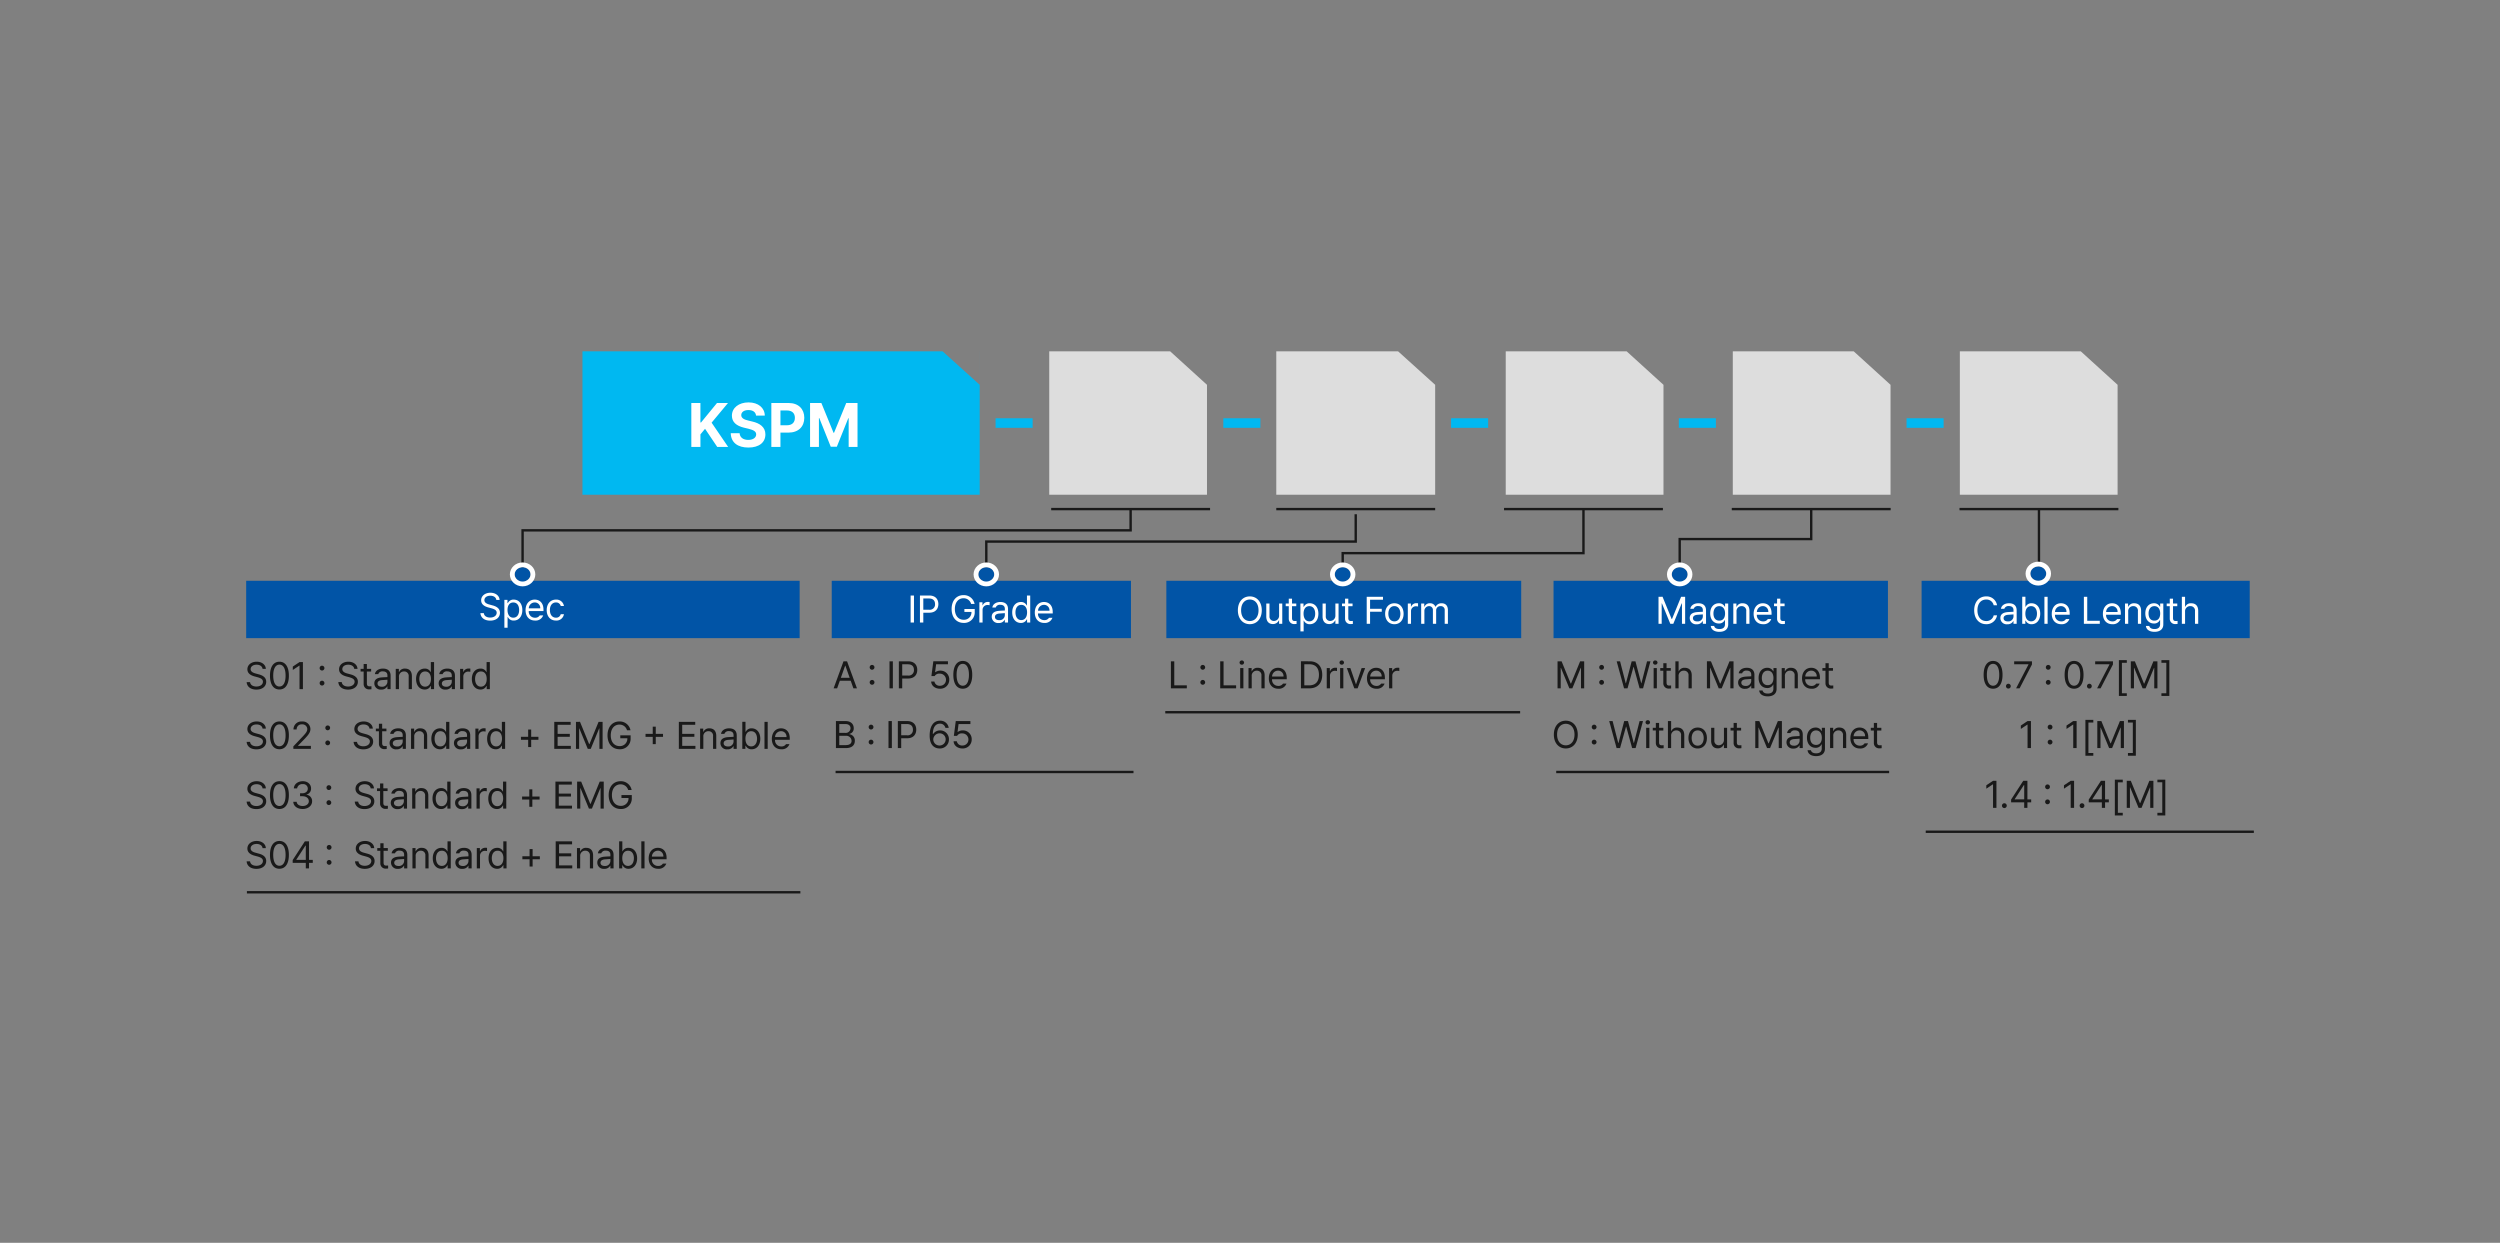 <?xml version="1.0" encoding="UTF-8"?>
<svg xmlns="http://www.w3.org/2000/svg" xmlns:xlink="http://www.w3.org/1999/xlink" width="1046" height="520" viewBox="0 0 1046 520">
  <rect x="0" y="0" width="1046" height="520" fill="#808080" stroke="none"/>
  <defs>
    <clipPath id="clip-path">
      <rect id="사각형_3076" data-name="사각형 3076" width="1046" height="520" transform="translate(8200 -11917)" fill="#f9f9f9"></rect>
    </clipPath>
  </defs>
  <g id="마스크_그룹_7956" data-name="마스크 그룹 7956" transform="translate(-8200 11917)" clip-path="url(#clip-path)">
    <g id="그룹_10503" data-name="그룹 10503" transform="translate(141 451)">
      <g id="그룹_10473" data-name="그룹 10473" transform="translate(8302.698 -12221)">
        <path id="빼기_159" data-name="빼기 159" d="M166.2,60H0V0L150.688,0,166.2,14V0h.007V60h0Z" fill="#00b8f1"></path>
        <path id="빼기_160" data-name="빼기 160" d="M66,60H0V0L50.6,0,66,14V60h0Z" transform="translate(195.302)" fill="#ddd"></path>
        <rect id="사각형_3025" data-name="사각형 3025" width="15.512" height="4" transform="translate(172.848 28.002)" fill="#00b8f1"></rect>
        <rect id="사각형_3026" data-name="사각형 3026" width="15.512" height="4" transform="translate(268.136 28.002)" fill="#00b8f1"></rect>
        <path id="빼기_161" data-name="빼기 161" d="M66.479,60H0V0L50.971,0,66.481,14V60h0Z" transform="translate(290.296)" fill="#ddd"></path>
        <rect id="사각형_3028" data-name="사각형 3028" width="15.512" height="4" transform="translate(363.427 28.002)" fill="#00b8f1"></rect>
        <path id="빼기_162" data-name="빼기 162" d="M66,60H0V0L50.6,0,66,14V60h0Z" transform="translate(386.302)" fill="#ddd"></path>
        <rect id="사각형_3030" data-name="사각형 3030" width="15.512" height="4" transform="translate(458.715 28.002)" fill="#00b8f1"></rect>
        <path id="빼기_163" data-name="빼기 163" d="M66,60H0V0L50.6,0,66,14V60h0Z" transform="translate(481.302)" fill="#ddd"></path>
        <rect id="사각형_3032" data-name="사각형 3032" width="15.512" height="4" transform="translate(554.003 28.002)" fill="#00b8f1"></rect>
        <path id="빼기_164" data-name="빼기 164" d="M66,60H0V0L50.6,0,66,14V60h0Z" transform="translate(576.302)" fill="#ddd"></path>
        <path id="패스_19092" data-name="패스 19092" d="M-34.766,0h3.809V-5.256l1.93-2.336L-23.924,0h4.57l-6.932-10.156,6.855-8.227h-4.6l-6.678,8.15h-.254v-8.15h-3.809ZM-7.687-13.127h3.656c-.051-3.25-2.742-5.51-6.8-5.51-4.012,0-6.957,2.209-6.957,5.561,0,2.691,1.9,4.24,5,5l2.006.482c2.006.508,3.148,1.092,3.148,2.336,0,1.371-1.295,2.311-3.3,2.311-2.031,0-3.5-.939-3.631-2.793h-3.707C-18.173-1.8-15.33.254-10.886.254c4.469,0,7.109-2.133,7.109-5.51,0-3.072-2.361-4.672-5.51-5.383l-1.65-.406c-1.574-.355-2.971-.965-2.945-2.285.025-1.219,1.092-2.107,3.021-2.107C-9.007-15.437-7.839-14.574-7.687-13.127ZM-1.289,0H2.52V-5.992h3.3c4.24,0,6.678-2.514,6.678-6.2,0-3.631-2.387-6.2-6.576-6.2H-1.289ZM2.52-9.064v-6.2H5.211c2.26,0,3.352,1.244,3.352,3.072,0,1.854-1.092,3.123-3.352,3.123Zm12.391-9.318V0h3.707V-12.086h.152l4.8,12.01h2.539l4.8-11.959h.152V0h3.707V-18.383H30.043L24.94-5.916h-.2l-5.1-12.467Z" transform="translate(80.321 40.002)" fill="#fff"></path>
      </g>
      <path id="패스_19077" data-name="패스 19077" d="M-11383-20292.781h66.479" transform="translate(19881.814 8137.781)" fill="none" stroke="#191919" stroke-width="1"></path>
      <path id="패스_19078" data-name="패스 19078" d="M-11383-20292.781h66.479" transform="translate(19975.996 8137.781)" fill="none" stroke="#191919" stroke-width="1"></path>
      <path id="패스_19079" data-name="패스 19079" d="M-11383-20292.781h66.479" transform="translate(20071.283 8137.781)" fill="none" stroke="#191919" stroke-width="1"></path>
      <path id="패스_19080" data-name="패스 19080" d="M-11383-20292.781h66.479" transform="translate(20166.57 8137.781)" fill="none" stroke="#191919" stroke-width="1"></path>
      <path id="패스_19081" data-name="패스 19081" d="M-11383-20292.781h66.479" transform="translate(20261.859 8137.781)" fill="none" stroke="#191919" stroke-width="1"></path>
      <path id="패스_19082" data-name="패스 19082" d="M-10662.75-20275.164v-5.891h100.735v-18.871" transform="translate(19283.535 8144.492)" fill="none" stroke="#191919" stroke-width="1"></path>
      <path id="패스_19083" data-name="패스 19083" d="M-10662.75-20263v-11.781h55.027v-12.547" transform="translate(19424.531 8132.328)" fill="none" stroke="#191919" stroke-width="1"></path>
      <path id="패스_19084" data-name="패스 19084" d="M-10662.749-20265.154v-10.738h154.568v-11.436" transform="translate(19134.414 8134.484)" fill="none" stroke="#191919" stroke-width="1"></path>
      <path id="패스_19085" data-name="패스 19085" d="M-10662.75-20259.094v-19.34h254.4v-8.895" transform="translate(18940.402 8132.328)" fill="none" stroke="#191919" stroke-width="1"></path>
      <path id="패스_19086" data-name="패스 19086" d="M-11383-20292.781h137.284" transform="translate(20247.725 8272.783)" fill="none" stroke="#191919" stroke-width="1"></path>
      <path id="패스_19109" data-name="패스 19109" d="M5.063-11.312H3.641L.828-9.437v1.422l2.75-1.828h.063V0H5.063ZM8.383.094a1.01,1.01,0,0,0,1-1.016,1.007,1.007,0,0,0-1-1,1,1,0,0,0-1,1A1,1,0,0,0,8.383.094ZM11.2-2.312H16.68V0h1.344V-2.312H19.6V-3.547H18.023v-7.766H16.289L11.2-3.469Zm1.516-1.234v-.094l3.828-5.891h.141v5.984ZM26.445-1.5a1.01,1.01,0,0,0,1-1.016,1.007,1.007,0,0,0-1-1,1,1,0,0,0-1,1A1,1,0,0,0,26.445-1.5Zm0-6.281a1.01,1.01,0,0,0,1-1.016,1.007,1.007,0,0,0-1-1,1,1,0,0,0-1,1A1,1,0,0,0,26.445-7.781Zm11.109-3.531H36.133L33.32-9.437v1.422l2.75-1.828h.063V0h1.422ZM40.875.094a1.01,1.01,0,0,0,1-1.016,1.007,1.007,0,0,0-1-1,1,1,0,0,0-1,1A1,1,0,0,0,40.875.094Zm2.813-2.406h5.484V0h1.344V-2.312h1.578V-3.547H50.516v-7.766H48.781L43.688-3.469ZM45.2-3.547v-.094l3.828-5.891h.141v5.984Zm9.406,6.734h3.313V2.063H55.875v-12.75h2.047V-11.8H54.609Zm4.984-14.5V0h1.328V-8.547h.094L64.531,0h1.25L69.3-8.547h.109V0h1.328V-11.312H69.047L65.234-2h-.141l-3.812-9.312Zm16.125,14.5V-11.8H72.406v1.109h2.047V2.063H72.406V3.188Z" transform="translate(8889.244 -12029.998)" fill="#191919"></path>
      <path id="패스_19108" data-name="패스 19108" d="M5.063-11.312H3.641L.828-9.437v1.422l2.75-1.828h.063V0H5.063Zm8,9.813a1.01,1.01,0,0,0,1-1.016,1.007,1.007,0,0,0-1-1,1,1,0,0,0-1,1A1,1,0,0,0,13.063-1.5Zm0-6.281a1.01,1.01,0,0,0,1-1.016,1.007,1.007,0,0,0-1-1,1,1,0,0,0-1,1A1,1,0,0,0,13.063-7.781Zm11.109-3.531H22.75L19.938-9.437v1.422l2.75-1.828h.063V0h1.422Zm3.672,14.5h3.313V2.063H29.109v-12.75h2.047V-11.8H27.844Zm4.984-14.5V0h1.328V-8.547h.094L37.766,0h1.25l3.516-8.547h.109V0h1.328V-11.312H42.281L38.469-2h-.141l-3.812-9.312Zm16.125,14.5V-11.8H45.641v1.109h2.047V2.063H45.641V3.188Z" transform="translate(8903.688 -12054.998)" fill="#191919"></path>
      <path id="패스_19107" data-name="패스 19107" d="M4.766.156c2.5,0,3.953-2.109,3.953-5.812,0-3.672-1.469-5.812-3.953-5.812S.813-9.328.813-5.656C.813-1.953,2.25.156,4.766.156Zm0-1.25c-1.641,0-2.594-1.641-2.594-4.562s.969-4.594,2.594-4.594S7.344-8.578,7.344-5.656,6.391-1.094,4.766-1.094Zm6.4,1.188a1.01,1.01,0,0,0,1-1.016,1.007,1.007,0,0,0-1-1,1,1,0,0,0-1,1A1,1,0,0,0,11.164.094ZM14.391,0h1.469l5.172-10v-1.312H13.594v1.25h5.984v.078ZM27.844-1.5a1.01,1.01,0,0,0,1-1.016,1.007,1.007,0,0,0-1-1,1,1,0,0,0-1,1A1,1,0,0,0,27.844-1.5Zm0-6.281a1.01,1.01,0,0,0,1-1.016,1.007,1.007,0,0,0-1-1,1,1,0,0,0-1,1A1,1,0,0,0,27.844-7.781ZM38.656.156c2.5,0,3.953-2.109,3.953-5.812,0-3.672-1.469-5.812-3.953-5.812S34.7-9.328,34.7-5.656C34.7-1.953,36.141.156,38.656.156Zm0-1.25c-1.641,0-2.594-1.641-2.594-4.562s.969-4.594,2.594-4.594,2.578,1.672,2.578,4.594S40.281-1.094,38.656-1.094Zm6.4,1.188a1.01,1.01,0,0,0,1-1.016,1.007,1.007,0,0,0-1-1,1,1,0,0,0-1,1A1,1,0,0,0,45.055.094ZM48.281,0H49.75l5.172-10v-1.312H47.484v1.25h5.984v.078Zm9.125,3.188h3.313V2.063H58.672v-12.75h2.047V-11.8H57.406Zm4.984-14.5V0h1.328V-8.547h.094L67.328,0h1.25l3.516-8.547H72.2V0h1.328V-11.312H71.844L68.031-2h-.141l-3.812-9.312Zm16.125,14.5V-11.8H75.2v1.109H77.25V2.063H75.2V3.188Z" transform="translate(8888.139 -12079.998)" fill="#191919"></path>
      <g id="그룹_10474" data-name="그룹 10474" transform="translate(8863.34 -14260.998)">
        <rect id="사각형_3034" data-name="사각형 3034" width="137.284" height="24" transform="translate(-0.34 2135.998)" fill="#0154a6"></rect>
        <path id="패스_19106" data-name="패스 19106" d="M-38.84-7.75h1.406A4.421,4.421,0,0,0-42-11.469c-2.906,0-5,2.234-5,5.813S-44.9.156-42,.156a4.413,4.413,0,0,0,4.563-3.7H-38.84A3.079,3.079,0,0,1-42-1.156c-2.047,0-3.641-1.578-3.641-4.5s1.594-4.5,3.641-4.5A3.066,3.066,0,0,1-38.84-7.75Zm2.8,5.344A2.623,2.623,0,0,0-33.152.2a2.681,2.681,0,0,0,2.531-1.359h.063V0h1.328V-5.594c0-2.672-2.078-3-3.187-3-1.875,0-3.2.953-3.375,2.313h1.406A1.794,1.794,0,0,1-32.48-7.422c1.281,0,1.922.625,1.922,1.7v.688c-.383.016-1.758.086-2.3.125C-34.324-4.8-36.043-4.359-36.043-2.406Zm1.344.063c0-.922.781-1.359,2-1.437l2.141-.156v.859A2.155,2.155,0,0,1-32.918-1C-33.949-1-34.7-1.453-34.7-2.344ZM-26.9,0h1.3V-1.3h.156A2.626,2.626,0,0,0-22.98.172c2.109,0,3.609-1.7,3.609-4.391S-20.871-8.594-23-8.594a2.577,2.577,0,0,0-2.453,1.453h-.109v-4.172H-26.9Zm1.313-4.25c0-1.875.844-3.141,2.406-3.141,1.641,0,2.453,1.375,2.453,3.141,0,1.813-.844,3.219-2.453,3.219C-24.73-1.031-25.59-2.344-25.59-4.25Zm9.313-7.062h-1.344V0h1.344Zm5.7,11.484A3.328,3.328,0,0,0-7.168-1.984H-8.605a2.154,2.154,0,0,1-1.969.969A2.553,2.553,0,0,1-13.2-3.8h6.156v-.562c0-3.141-1.875-4.234-3.656-4.234-2.312,0-3.844,1.813-3.844,4.422S-13.027.172-10.574.172Zm-2.609-5.109A2.5,2.5,0,0,1-10.7-7.406,2.28,2.28,0,0,1-8.4-4.937ZM-1.105,0H5.551V-1.25H.3V-11.312H-1.105ZM10.816.172a3.328,3.328,0,0,0,3.406-2.156H12.785a2.154,2.154,0,0,1-1.969.969A2.553,2.553,0,0,1,8.191-3.8h6.156v-.562c0-3.141-1.875-4.234-3.656-4.234-2.312,0-3.844,1.813-3.844,4.422S8.363.172,10.816.172ZM8.207-4.937a2.5,2.5,0,0,1,2.484-2.469,2.28,2.28,0,0,1,2.3,2.469Zm9.234-.156a2.079,2.079,0,0,1,2.141-2.3A1.849,1.849,0,0,1,21.5-5.3V0h1.344V-5.391c0-2.156-1.141-3.2-2.859-3.2A2.516,2.516,0,0,0,17.5-7.156h-.109V-8.484H16.1V0h1.344Zm11,8.453c2.063,0,3.688-.937,3.688-3.125V-8.484H30.816v1.344h-.109a2.673,2.673,0,0,0-2.484-1.453C26.1-8.594,24.6-6.969,24.6-4.359c0,2.672,1.547,4.234,3.609,4.234a2.574,2.574,0,0,0,2.469-1.437h.109V.156c0,1.406-.891,2.031-2.344,2.031-1.2,0-2-.437-2.187-1.3H24.848C25,2.469,26.395,3.359,28.441,3.359Zm-.047-4.687c-1.609,0-2.437-1.219-2.437-2.984,0-1.7.813-3.078,2.438-3.078,1.578,0,2.422,1.266,2.422,3.078C30.816-2.437,29.941-1.328,28.395-1.328Zm9.578-7.156H36.191v-2.031H34.832v2.031H33.551v1.125h1.281v5.266A2.185,2.185,0,0,0,37.16.109,6.6,6.6,0,0,0,38.1.047V-1.2c-.2.016-.547.031-.8.031-.578,0-1.109-.172-1.109-1.266V-7.359h1.781ZM41.23-5.094a2.109,2.109,0,0,1,2.2-2.3A1.856,1.856,0,0,1,45.387-5.3V0H46.73V-5.391c0-2.172-1.156-3.2-2.891-3.2a2.46,2.46,0,0,0-2.5,1.438H41.23v-4.156H39.887V0H41.23Z" transform="translate(68.66 2153.998)" fill="#fff"></path>
      </g>
      <path id="패스_19087" data-name="패스 19087" d="M-11383-20292.781h139.3" transform="translate(20093.119 8247.781)" fill="none" stroke="#191919" stroke-width="1"></path>
      <path id="패스_19105" data-name="패스 19105" d="M10.813-5.656c0-3.578-2.109-5.812-5-5.812-2.906,0-5,2.234-5,5.813S2.906.156,5.813.156C8.7.156,10.813-2.078,10.813-5.656Zm-1.359,0c0,2.922-1.594,4.5-3.641,4.5s-3.641-1.578-3.641-4.5,1.594-4.5,3.641-4.5S9.453-8.578,9.453-5.656ZM17.672-1.5a1.01,1.01,0,0,0,1-1.016,1.007,1.007,0,0,0-1-1,1,1,0,0,0-1,1A1,1,0,0,0,17.672-1.5Zm0-6.281a1.01,1.01,0,0,0,1-1.016,1.007,1.007,0,0,0-1-1,1,1,0,0,0-1,1A1,1,0,0,0,17.672-7.781ZM27.063,0h1.453L31-8.953h.094L33.563,0h1.453l3.094-11.312H36.688L34.328-2.156h-.094l-2.406-9.156H30.25L27.859-2.156H27.75l-2.359-9.156H23.969ZM39.438,0h1.344V-8.484H39.438Zm.672-9.891a.925.925,0,0,0,.953-.891.925.925,0,0,0-.953-.891.911.911,0,0,0-.937.891A.911.911,0,0,0,40.109-9.891Zm6.516,1.406H44.844v-2.031H43.484v2.031H42.2v1.125h1.281v5.266a2.185,2.185,0,0,0,2.328,2.2A6.6,6.6,0,0,0,46.75.047V-1.2c-.2.016-.547.031-.8.031-.578,0-1.109-.172-1.109-1.266V-7.359h1.781Zm3.258,3.391a2.109,2.109,0,0,1,2.2-2.3A1.856,1.856,0,0,1,54.039-5.3V0h1.344V-5.391c0-2.172-1.156-3.2-2.891-3.2a2.46,2.46,0,0,0-2.5,1.438h-.109v-4.156H48.539V0h1.344ZM61.008.172c2.3,0,3.844-1.734,3.844-4.375S63.3-8.594,61.008-8.594c-2.312,0-3.875,1.75-3.875,4.391S58.7.172,61.008.172Zm0-1.187c-1.734,0-2.531-1.5-2.531-3.187s.8-3.2,2.531-3.2c1.7,0,2.5,1.516,2.5,3.2S62.711-1.016,61.008-1.016ZM71.977-3.484a2.19,2.19,0,0,1-2.172,2.3,1.825,1.825,0,0,1-1.844-2v-5.3H66.617v5.391c0,2.156,1.141,3.2,2.75,3.2a2.654,2.654,0,0,0,2.516-1.547h.094V0H73.3V-8.484H71.977Zm7.188-5H77.383v-2.031H76.023v2.031H74.742v1.125h1.281v5.266a2.185,2.185,0,0,0,2.328,2.2,6.6,6.6,0,0,0,.938-.062V-1.2c-.2.016-.547.031-.8.031-.578,0-1.109-.172-1.109-1.266V-7.359h1.781Zm5.922-2.828V0h1.328V-8.547h.094L90.023,0h1.25l3.516-8.547H94.9V0h1.328V-11.312H94.539L90.727-2h-.141l-3.812-9.312ZM98.148-2.406A2.623,2.623,0,0,0,101.039.2a2.681,2.681,0,0,0,2.531-1.359h.063V0h1.328V-5.594c0-2.672-2.078-3-3.187-3-1.875,0-3.2.953-3.375,2.313H99.8a1.794,1.794,0,0,1,1.906-1.141c1.281,0,1.922.625,1.922,1.7v.688c-.383.016-1.758.086-2.3.125C99.867-4.8,98.148-4.359,98.148-2.406Zm1.344.063c0-.922.781-1.359,2-1.437l2.141-.156v.859A2.155,2.155,0,0,1,101.273-1C100.242-1,99.492-1.453,99.492-2.344Zm11.063,5.7c2.063,0,3.688-.937,3.688-3.125V-8.484H112.93v1.344h-.109a2.673,2.673,0,0,0-2.484-1.453c-2.125,0-3.625,1.625-3.625,4.234,0,2.672,1.547,4.234,3.609,4.234a2.574,2.574,0,0,0,2.469-1.437h.109V.156c0,1.406-.891,2.031-2.344,2.031-1.2,0-2-.437-2.187-1.3h-1.406C107.117,2.469,108.508,3.359,110.555,3.359Zm-.047-4.687c-1.609,0-2.437-1.219-2.437-2.984,0-1.7.813-3.078,2.438-3.078,1.578,0,2.422,1.266,2.422,3.078C112.93-2.437,112.055-1.328,110.508-1.328Zm7.219-3.766a2.079,2.079,0,0,1,2.141-2.3A1.849,1.849,0,0,1,121.789-5.3V0h1.344V-5.391c0-2.156-1.141-3.2-2.859-3.2a2.516,2.516,0,0,0-2.484,1.438h-.109V-8.484h-1.3V0h1.344ZM128.852.172a3.328,3.328,0,0,0,3.406-2.156H130.82a2.154,2.154,0,0,1-1.969.969A2.553,2.553,0,0,1,126.227-3.8h6.156v-.562c0-3.141-1.875-4.234-3.656-4.234-2.312,0-3.844,1.813-3.844,4.422S126.4.172,128.852.172Zm-2.609-5.109a2.5,2.5,0,0,1,2.484-2.469,2.28,2.28,0,0,1,2.3,2.469Zm11.594-3.547h-1.781v-2.031H134.7v2.031h-1.281v1.125H134.7v5.266a2.185,2.185,0,0,0,2.328,2.2,6.6,6.6,0,0,0,.938-.062V-1.2c-.2.016-.547.031-.8.031-.578,0-1.109-.172-1.109-1.266V-7.359h1.781Z" transform="translate(8708.319 -12055)" fill="#191919"></path>
      <path id="패스_19104" data-name="패스 19104" d="M1.25-11.312V0H2.578V-8.547h.094L6.188,0h1.25l3.516-8.547h.109V0h1.328V-11.312H10.7L6.891-2H6.75L2.938-11.312ZM19.688-1.5a1.01,1.01,0,0,0,1-1.016,1.007,1.007,0,0,0-1-1,1,1,0,0,0-1,1A1,1,0,0,0,19.688-1.5Zm0-6.281a1.01,1.01,0,0,0,1-1.016,1.007,1.007,0,0,0-1-1,1,1,0,0,0-1,1A1,1,0,0,0,19.688-7.781ZM29.078,0h1.453l2.484-8.953h.094L35.578,0h1.453l3.094-11.312H38.7L36.344-2.156H36.25l-2.406-9.156H32.266L29.875-2.156h-.109l-2.359-9.156H25.984ZM41.453,0H42.8V-8.484H41.453Zm.672-9.891a.925.925,0,0,0,.953-.891.925.925,0,0,0-.953-.891.911.911,0,0,0-.937.891A.911.911,0,0,0,42.125-9.891Zm6.516,1.406H46.859v-2.031H45.5v2.031H44.219v1.125H45.5v5.266a2.185,2.185,0,0,0,2.328,2.2,6.6,6.6,0,0,0,.938-.062V-1.2c-.2.016-.547.031-.8.031-.578,0-1.109-.172-1.109-1.266V-7.359h1.781ZM51.9-5.094a2.109,2.109,0,0,1,2.2-2.3A1.856,1.856,0,0,1,56.055-5.3V0H57.4V-5.391c0-2.172-1.156-3.2-2.891-3.2a2.46,2.46,0,0,0-2.5,1.438H51.9v-4.156H50.555V0H51.9Zm11.844-6.219V0H65.07V-8.547h.094L68.68,0h1.25l3.516-8.547h.109V0h1.328V-11.312H73.2L69.383-2h-.141L65.43-11.312ZM76.8-2.406A2.623,2.623,0,0,0,79.7.2a2.681,2.681,0,0,0,2.531-1.359h.063V0h1.328V-5.594c0-2.672-2.078-3-3.187-3-1.875,0-3.2.953-3.375,2.313h1.406a1.794,1.794,0,0,1,1.906-1.141c1.281,0,1.922.625,1.922,1.7v.688c-.383.016-1.758.086-2.3.125C78.523-4.8,76.8-4.359,76.8-2.406Zm1.344.063c0-.922.781-1.359,2-1.437l2.141-.156v.859A2.155,2.155,0,0,1,79.93-1C78.9-1,78.148-1.453,78.148-2.344Zm11.063,5.7c2.063,0,3.688-.937,3.688-3.125V-8.484H91.586v1.344h-.109a2.673,2.673,0,0,0-2.484-1.453c-2.125,0-3.625,1.625-3.625,4.234,0,2.672,1.547,4.234,3.609,4.234a2.574,2.574,0,0,0,2.469-1.437h.109V.156c0,1.406-.891,2.031-2.344,2.031-1.2,0-2-.437-2.187-1.3H85.617C85.773,2.469,87.164,3.359,89.211,3.359Zm-.047-4.687c-1.609,0-2.437-1.219-2.437-2.984,0-1.7.813-3.078,2.438-3.078,1.578,0,2.422,1.266,2.422,3.078C91.586-2.437,90.711-1.328,89.164-1.328Zm7.219-3.766a2.079,2.079,0,0,1,2.141-2.3A1.849,1.849,0,0,1,100.445-5.3V0h1.344V-5.391c0-2.156-1.141-3.2-2.859-3.2a2.516,2.516,0,0,0-2.484,1.438h-.109V-8.484h-1.3V0h1.344ZM107.508.172a3.328,3.328,0,0,0,3.406-2.156h-1.437a2.154,2.154,0,0,1-1.969.969A2.553,2.553,0,0,1,104.883-3.8h6.156v-.562c0-3.141-1.875-4.234-3.656-4.234-2.312,0-3.844,1.813-3.844,4.422S105.055.172,107.508.172ZM104.9-4.937a2.5,2.5,0,0,1,2.484-2.469,2.28,2.28,0,0,1,2.3,2.469Zm11.594-3.547h-1.781v-2.031h-1.359v2.031H112.07v1.125h1.281v5.266a2.185,2.185,0,0,0,2.328,2.2,6.6,6.6,0,0,0,.938-.062V-1.2c-.2.016-.547.031-.8.031-.578,0-1.109-.172-1.109-1.266V-7.359h1.781Z" transform="translate(8709.428 -12080)" fill="#191919"></path>
      <g id="그룹_10476" data-name="그룹 10476" transform="translate(8708.876 -14142.998)">
        <rect id="사각형_3035" data-name="사각형 3035" width="139.916" height="24" transform="translate(0.124 2017.998)" fill="#0154a6"></rect>
        <path id="패스_19103" data-name="패스 19103" d="M-26.078-11.312V0h1.328V-8.547h.094L-21.141,0h1.25l3.516-8.547h.109V0h1.328V-11.312h-1.687L-20.437-2h-.141l-3.812-9.312Zm13.063,8.906A2.623,2.623,0,0,0-10.125.2,2.681,2.681,0,0,0-7.594-1.156h.063V0H-6.2V-5.594c0-2.672-2.078-3-3.187-3-1.875,0-3.2.953-3.375,2.313h1.406A1.794,1.794,0,0,1-9.453-7.422c1.281,0,1.922.625,1.922,1.7v.688c-.383.016-1.758.086-2.3.125C-11.3-4.8-13.016-4.359-13.016-2.406Zm1.344.063c0-.922.781-1.359,2-1.437l2.141-.156v.859A2.155,2.155,0,0,1-9.891-1C-10.922-1-11.672-1.453-11.672-2.344Zm11.063,5.7c2.063,0,3.688-.937,3.688-3.125V-8.484H1.766v1.344H1.656A2.673,2.673,0,0,0-.828-8.594c-2.125,0-3.625,1.625-3.625,4.234,0,2.672,1.547,4.234,3.609,4.234A2.574,2.574,0,0,0,1.625-1.562h.109V.156c0,1.406-.891,2.031-2.344,2.031-1.2,0-2-.437-2.187-1.3H-4.2C-4.047,2.469-2.656,3.359-.609,3.359ZM-.656-1.328c-1.609,0-2.437-1.219-2.437-2.984,0-1.7.813-3.078,2.438-3.078,1.578,0,2.422,1.266,2.422,3.078C1.766-2.437.891-1.328-.656-1.328ZM6.563-5.094A2.079,2.079,0,0,1,8.7-7.391,1.849,1.849,0,0,1,10.625-5.3V0h1.344V-5.391c0-2.156-1.141-3.2-2.859-3.2A2.516,2.516,0,0,0,6.625-7.156H6.516V-8.484h-1.3V0H6.563ZM17.688.172a3.328,3.328,0,0,0,3.406-2.156H19.656a2.154,2.154,0,0,1-1.969.969A2.553,2.553,0,0,1,15.063-3.8h6.156v-.562c0-3.141-1.875-4.234-3.656-4.234-2.312,0-3.844,1.813-3.844,4.422S15.234.172,17.688.172ZM15.078-4.937a2.5,2.5,0,0,1,2.484-2.469,2.28,2.28,0,0,1,2.3,2.469ZM26.672-8.484H24.891v-2.031H23.531v2.031H22.25v1.125h1.281v5.266a2.185,2.185,0,0,0,2.328,2.2A6.6,6.6,0,0,0,26.8.047V-1.2c-.2.016-.547.031-.8.031-.578,0-1.109-.172-1.109-1.266V-7.359h1.781Z" transform="translate(70.124 2035.998)" fill="#fff"></path>
      </g>
      <path id="패스_19088" data-name="패스 19088" d="M-11383-20292.781h148.472" transform="translate(19929.551 8222.781)" fill="none" stroke="#191919" stroke-width="1"></path>
      <path id="패스_19102" data-name="패스 19102" d="M1.25,0H7.906V-1.25H2.656V-11.312H1.25ZM14.578-1.5a1.01,1.01,0,0,0,1-1.016,1.007,1.007,0,0,0-1-1,1,1,0,0,0-1,1A1,1,0,0,0,14.578-1.5Zm0-6.281a1.01,1.01,0,0,0,1-1.016,1.007,1.007,0,0,0-1-1,1,1,0,0,0-1,1A1,1,0,0,0,14.578-7.781ZM21.875,0h6.656V-1.25h-5.25V-11.312H21.875Zm8.359,0h1.344V-8.484H30.234Zm.672-9.891a.925.925,0,0,0,.953-.891.925.925,0,0,0-.953-.891.911.911,0,0,0-.937.891A.911.911,0,0,0,30.906-9.891Zm4.156,4.8a2.079,2.079,0,0,1,2.141-2.3A1.849,1.849,0,0,1,39.125-5.3V0h1.344V-5.391c0-2.156-1.141-3.2-2.859-3.2a2.516,2.516,0,0,0-2.484,1.438h-.109V-8.484h-1.3V0h1.344ZM46.188.172a3.328,3.328,0,0,0,3.406-2.156H48.156a2.154,2.154,0,0,1-1.969.969A2.553,2.553,0,0,1,43.563-3.8h6.156v-.562c0-3.141-1.875-4.234-3.656-4.234-2.312,0-3.844,1.813-3.844,4.422S43.734.172,46.188.172ZM43.578-4.937a2.5,2.5,0,0,1,2.484-2.469,2.28,2.28,0,0,1,2.3,2.469ZM59.172,0c3.438,0,5.391-2.141,5.391-5.672,0-3.516-1.953-5.641-5.25-5.641H55.656V0ZM57.063-1.25v-8.812h2.156c2.641,0,3.969,1.656,3.969,4.391,0,2.75-1.328,4.422-4.109,4.422ZM66.453,0H67.8V-5.344a2,2,0,0,1,2.125-1.984,3.559,3.559,0,0,1,.813.094V-8.594c-.156-.016-.5-.031-.7-.031a2.288,2.288,0,0,0-2.187,1.438H67.75v-1.3h-1.3Zm5.594,0h1.344V-8.484H72.047Zm.672-9.891a.925.925,0,0,0,.953-.891.925.925,0,0,0-.953-.891.911.911,0,0,0-.937.891A.911.911,0,0,0,72.719-9.891Zm9.8,1.406H81.047L78.734-1.75h-.094L76.328-8.484H74.859L77.984,0h1.391ZM87.25.172a3.328,3.328,0,0,0,3.406-2.156H89.219a2.154,2.154,0,0,1-1.969.969A2.553,2.553,0,0,1,84.625-3.8h6.156v-.562c0-3.141-1.875-4.234-3.656-4.234-2.312,0-3.844,1.813-3.844,4.422S84.8.172,87.25.172ZM84.641-4.937a2.5,2.5,0,0,1,2.484-2.469,2.28,2.28,0,0,1,2.3,2.469ZM92.531,0h1.344V-5.344A2,2,0,0,1,96-7.328a3.559,3.559,0,0,1,.813.094V-8.594c-.156-.016-.5-.031-.7-.031a2.288,2.288,0,0,0-2.187,1.438h-.094v-1.3h-1.3Z" transform="translate(8547.659 -12080)" fill="#191919"></path>
      <g id="그룹_10478" data-name="그룹 10478" transform="translate(8546.551 -14260.672)">
        <rect id="사각형_3036" data-name="사각형 3036" width="148.472" height="24" transform="translate(0.449 2135.672)" fill="#0154a6"></rect>
        <path id="패스_19101" data-name="패스 19101" d="M-34.074-5.656c0-3.578-2.109-5.812-5-5.812-2.906,0-5,2.234-5,5.813s2.094,5.813,5,5.813C-36.184.156-34.074-2.078-34.074-5.656Zm-1.359,0c0,2.922-1.594,4.5-3.641,4.5s-3.641-1.578-3.641-4.5,1.594-4.5,3.641-4.5S-35.434-8.578-35.434-5.656Zm8.609,2.172A2.19,2.19,0,0,1-29-1.187a1.825,1.825,0,0,1-1.844-2v-5.3h-1.344v5.391c0,2.156,1.141,3.2,2.75,3.2a2.654,2.654,0,0,0,2.516-1.547h.094V0H-25.5V-8.484h-1.328Zm7.188-5h-1.781v-2.031h-1.359v2.031h-1.281v1.125h1.281v5.266a2.185,2.185,0,0,0,2.328,2.2,6.6,6.6,0,0,0,.938-.062V-1.2c-.2.016-.547.031-.8.031-.578,0-1.109-.172-1.109-1.266V-7.359h1.781ZM-17.9,3.188h1.344V-1.3h.109A2.607,2.607,0,0,0-13.98.172c2.109,0,3.594-1.7,3.594-4.391S-11.871-8.594-14-8.594a2.577,2.577,0,0,0-2.453,1.453h-.156V-8.484h-1.3ZM-16.59-4.25c0-1.875.828-3.141,2.422-3.141,1.625,0,2.438,1.375,2.438,3.141,0,1.813-.828,3.219-2.437,3.219C-15.73-1.031-16.59-2.344-16.59-4.25Zm13.313.766a2.19,2.19,0,0,1-2.172,2.3,1.825,1.825,0,0,1-1.844-2v-5.3H-8.637v5.391c0,2.156,1.141,3.2,2.75,3.2A2.654,2.654,0,0,0-3.371-1.437h.094V0h1.328V-8.484H-3.277Zm7.188-5H2.129v-2.031H.77v2.031H-.512v1.125H.77v5.266A2.185,2.185,0,0,0,3.1.109,6.6,6.6,0,0,0,4.035.047V-1.2c-.2.016-.547.031-.8.031-.578,0-1.109-.172-1.109-1.266V-7.359H3.91ZM9.832,0h1.406V-5.047h4.891V-6.281H11.238v-3.781h5.406v-1.25H9.832ZM21.418.172c2.3,0,3.844-1.734,3.844-4.375s-1.547-4.391-3.844-4.391c-2.312,0-3.875,1.75-3.875,4.391S19.105.172,21.418.172Zm0-1.187c-1.734,0-2.531-1.5-2.531-3.187s.8-3.2,2.531-3.2c1.7,0,2.5,1.516,2.5,3.2S23.121-1.016,21.418-1.016ZM27.027,0h1.344V-5.344A2,2,0,0,1,30.5-7.328a3.559,3.559,0,0,1,.813.094V-8.594c-.156-.016-.5-.031-.7-.031a2.288,2.288,0,0,0-2.187,1.438h-.094v-1.3h-1.3Zm5.594,0h1.344V-5.3a1.982,1.982,0,0,1,1.906-2.094A1.551,1.551,0,0,1,37.527-5.8V0h1.359V-5.516a1.751,1.751,0,0,1,1.859-1.875,1.578,1.578,0,0,1,1.719,1.734V0h1.344V-5.672c0-2-1.078-2.922-2.594-2.922a2.694,2.694,0,0,0-2.547,1.438h-.094a2.314,2.314,0,0,0-2.266-1.437,2.293,2.293,0,0,0-2.281,1.438h-.109V-8.484h-1.3Z" transform="translate(74.449 2153.672)" fill="#fff"></path>
      </g>
      <path id="패스_19089" data-name="패스 19089" d="M-11383-20292.781h124.649" transform="translate(19791.605 8247.783)" fill="none" stroke="#191919" stroke-width="1"></path>
      <path id="패스_19100" data-name="패스 19100" d="M1.25,0H5.359c2.672,0,3.8-1.3,3.8-3a2.645,2.645,0,0,0-2.3-2.828v-.109A2.273,2.273,0,0,0,8.7-8.312c0-1.672-1.109-3-3.484-3H1.25ZM5.344-1.25H2.656V-5.141H5.422A2.186,2.186,0,0,1,7.8-3.016C7.8-2.031,7.109-1.25,5.344-1.25ZM5.172-6.359H2.656v-3.7H5.219c1.484,0,2.141.781,2.141,1.766A1.994,1.994,0,0,1,5.172-6.359ZM15.953-1.5a1.01,1.01,0,0,0,1-1.016,1.007,1.007,0,0,0-1-1,1,1,0,0,0-1,1A1,1,0,0,0,15.953-1.5Zm0-6.281a1.01,1.01,0,0,0,1-1.016,1.007,1.007,0,0,0-1-1,1,1,0,0,0-1,1A1,1,0,0,0,15.953-7.781Zm8.7-3.531H23.25V0h1.406ZM27.156,0h1.406V-4.109h2.453c2.641,0,3.844-1.609,3.844-3.609,0-2.016-1.2-3.594-3.859-3.594H27.156Zm1.406-5.359v-4.7h2.375c1.813,0,2.531.984,2.531,2.344a2.2,2.2,0,0,1-2.516,2.359ZM44.594.156a3.735,3.735,0,0,0,3.938-3.812,3.66,3.66,0,0,0-3.687-3.75,3.472,3.472,0,0,0-2.906,1.5H41.8c0-2.719,1.109-4.312,2.969-4.312a2.225,2.225,0,0,1,2.281,1.75h1.391a3.52,3.52,0,0,0-3.672-3c-2.656,0-4.3,2.25-4.3,6.25C40.469-1.031,42.625.125,44.594.156Zm0-1.234a2.581,2.581,0,0,1-2.609-2.547,2.63,2.63,0,0,1,2.641-2.547,2.5,2.5,0,0,1,2.547,2.531A2.557,2.557,0,0,1,44.594-1.078ZM54.156.156a3.716,3.716,0,0,0,3.906-3.766,3.658,3.658,0,0,0-3.75-3.8,3.454,3.454,0,0,0-2.062.656h-.109l.422-3.312h4.953v-1.25H51.391l-.8,6.188h1.359a2.182,2.182,0,0,1,2.109-1.016,2.531,2.531,0,0,1,2.625,2.563,2.447,2.447,0,0,1-2.531,2.5,2.177,2.177,0,0,1-2.312-1.766H50.484C50.563-1.109,52.109.156,54.156.156Z" transform="translate(8407.5 -12054.998)" fill="#191919"></path>
      <path id="패스_19099" data-name="패스 19099" d="M1.75,0,2.891-3.187H7.438L8.563,0h1.484L5.906-11.312H4.422L.281,0ZM3.313-4.422l1.8-5.062H5.2L7-4.422ZM16.375-1.5a1.01,1.01,0,0,0,1-1.016,1.007,1.007,0,0,0-1-1,1,1,0,0,0-1,1A1,1,0,0,0,16.375-1.5Zm0-6.281a1.01,1.01,0,0,0,1-1.016,1.007,1.007,0,0,0-1-1,1,1,0,0,0-1,1A1,1,0,0,0,16.375-7.781Zm8.7-3.531H23.672V0h1.406ZM27.578,0h1.406V-4.109h2.453c2.641,0,3.844-1.609,3.844-3.609,0-2.016-1.2-3.594-3.859-3.594H27.578Zm1.406-5.359v-4.7h2.375c1.813,0,2.531.984,2.531,2.344a2.2,2.2,0,0,1-2.516,2.359ZM44.766.156a3.716,3.716,0,0,0,3.906-3.766,3.658,3.658,0,0,0-3.75-3.8,3.454,3.454,0,0,0-2.062.656H42.75l.422-3.312h4.953v-1.25H42l-.8,6.188h1.359a2.182,2.182,0,0,1,2.109-1.016A2.531,2.531,0,0,1,47.3-3.578a2.447,2.447,0,0,1-2.531,2.5,2.177,2.177,0,0,1-2.312-1.766H41.094C41.172-1.109,42.719.156,44.766.156Zm9.563,0c2.5,0,3.953-2.109,3.953-5.812,0-3.672-1.469-5.812-3.953-5.812s-3.953,2.141-3.953,5.813C50.375-1.953,51.813.156,54.328.156Zm0-1.25c-1.641,0-2.594-1.641-2.594-4.562s.969-4.594,2.594-4.594,2.578,1.672,2.578,4.594S55.953-1.094,54.328-1.094Z" transform="translate(8407.5 -12079.998)" fill="#191919"></path>
      <g id="그룹_10480" data-name="그룹 10480" transform="translate(8407.174 -14260.672)">
        <rect id="사각형_3037" data-name="사각형 3037" width="125.2" height="24" transform="translate(-0.174 2135.672)" fill="#0154a6"></rect>
        <path id="패스_19098" data-name="패스 19098" d="M-28.035-11.312h-1.406V0h1.406ZM-25.535,0h1.406V-4.109h2.453c2.641,0,3.844-1.609,3.844-3.609,0-2.016-1.2-3.594-3.859-3.594h-3.844Zm1.406-5.359v-4.7h2.375c1.813,0,2.531.984,2.531,2.344a2.2,2.2,0,0,1-2.516,2.359Zm20-2.422h1.453a4.553,4.553,0,0,0-4.656-3.687c-2.906,0-4.953,2.234-4.953,5.813S-10.254.156-7.238.156A4.383,4.383,0,0,0-2.613-4.453V-5.672H-6.941v1.234h2.953a3.1,3.1,0,0,1-3.25,3.281c-2.094,0-3.687-1.578-3.687-4.5s1.594-4.5,3.594-4.5A3.229,3.229,0,0,1-4.129-7.781ZM-.676,0H.668V-5.344A2,2,0,0,1,2.793-7.328a3.559,3.559,0,0,1,.813.094V-8.594c-.156-.016-.5-.031-.7-.031A2.288,2.288,0,0,0,.715-7.187H.621v-1.3h-1.3ZM4.5-2.406A2.623,2.623,0,0,0,7.395.2,2.681,2.681,0,0,0,9.926-1.156h.063V0h1.328V-5.594c0-2.672-2.078-3-3.187-3-1.875,0-3.2.953-3.375,2.313H6.16A1.794,1.794,0,0,1,8.066-7.422c1.281,0,1.922.625,1.922,1.7v.688c-.383.016-1.758.086-2.3.125C6.223-4.8,4.5-4.359,4.5-2.406Zm1.344.063c0-.922.781-1.359,2-1.437l2.141-.156v.859A2.155,2.155,0,0,1,7.629-1C6.6-1,5.848-1.453,5.848-2.344ZM16.676.172A2.626,2.626,0,0,0,19.145-1.3h.141V0H20.6V-11.312H19.238v4.172h-.094a2.577,2.577,0,0,0-2.453-1.453c-2.125,0-3.625,1.688-3.625,4.375S14.566.172,16.676.172Zm.188-1.2c-1.609,0-2.437-1.406-2.437-3.219,0-1.766.813-3.141,2.438-3.141,1.578,0,2.422,1.266,2.422,3.141C19.285-2.344,18.41-1.031,16.863-1.031Zm9.625,1.2a3.328,3.328,0,0,0,3.406-2.156H28.457a2.154,2.154,0,0,1-1.969.969A2.553,2.553,0,0,1,23.863-3.8H30.02v-.562c0-3.141-1.875-4.234-3.656-4.234-2.312,0-3.844,1.813-3.844,4.422S24.035.172,26.488.172ZM23.879-4.937a2.5,2.5,0,0,1,2.484-2.469,2.28,2.28,0,0,1,2.3,2.469Z" transform="translate(62.268 2153.141)" fill="#fff"></path>
      </g>
      <path id="패스_19090" data-name="패스 19090" d="M-11383-20292.781h231.572" transform="translate(19545.305 8298.109)" fill="none" stroke="#191919" stroke-width="1"></path>
      <path id="패스_19097" data-name="패스 19097" d="M7.422-8.469H8.8c-.062-1.719-1.641-3-3.828-3S1.078-10.2,1.078-8.3c0,1.531,1.094,2.438,2.875,2.953l1.391.375c1.188.344,2.234.766,2.234,1.859,0,1.234-1.172,2.031-2.734,2.031C3.5-1.078,2.328-1.672,2.2-2.937H.766C.891-1.062,2.406.2,4.844.2,7.469.2,8.953-1.234,8.953-3.078c0-2.109-1.984-2.812-3.2-3.125L4.625-6.516c-.859-.219-2.187-.656-2.187-1.844,0-1.078.984-1.859,2.484-1.859C6.281-10.219,7.3-9.578,7.422-8.469ZM14.484.156c2.5,0,3.953-2.109,3.953-5.812,0-3.672-1.469-5.812-3.953-5.812s-3.953,2.141-3.953,5.813C10.531-1.953,11.969.156,14.484.156Zm0-1.25c-1.641,0-2.594-1.641-2.594-4.562s.969-4.594,2.594-4.594,2.578,1.672,2.578,4.594S16.109-1.094,14.484-1.094Zm5.547-1.219h5.484V0h1.344V-2.312h1.578V-3.547H26.859v-7.766H25.125L20.031-3.469Zm1.516-1.234v-.094l3.828-5.891h.141v5.984ZM35.281-1.5a1.01,1.01,0,0,0,1-1.016,1.007,1.007,0,0,0-1-1,1,1,0,0,0-1,1A1,1,0,0,0,35.281-1.5Zm0-6.281a1.01,1.01,0,0,0,1-1.016,1.007,1.007,0,0,0-1-1,1,1,0,0,0-1,1A1,1,0,0,0,35.281-7.781Zm17.484-.687h1.375c-.062-1.719-1.641-3-3.828-3S46.422-10.2,46.422-8.3c0,1.531,1.094,2.438,2.875,2.953l1.391.375c1.188.344,2.234.766,2.234,1.859,0,1.234-1.172,2.031-2.734,2.031-1.344,0-2.516-.594-2.641-1.859H46.109C46.234-1.062,47.75.2,50.188.2,52.813.2,54.3-1.234,54.3-3.078c0-2.109-1.984-2.812-3.2-3.125l-1.125-.312c-.859-.219-2.187-.656-2.187-1.844,0-1.078.984-1.859,2.484-1.859C51.625-10.219,52.641-9.578,52.766-8.469Zm7.078-.016H58.063v-2.031H56.7v2.031H55.422v1.125H56.7v5.266a2.185,2.185,0,0,0,2.328,2.2,6.6,6.6,0,0,0,.938-.062V-1.2c-.2.016-.547.031-.8.031-.578,0-1.109-.172-1.109-1.266V-7.359h1.781Zm1.328,6.078A2.623,2.623,0,0,0,64.063.2a2.681,2.681,0,0,0,2.531-1.359h.063V0h1.328V-5.594c0-2.672-2.078-3-3.187-3-1.875,0-3.2.953-3.375,2.313h1.406a1.794,1.794,0,0,1,1.906-1.141c1.281,0,1.922.625,1.922,1.7v.688c-.383.016-1.758.086-2.3.125C62.891-4.8,61.172-4.359,61.172-2.406Zm1.344.063c0-.922.781-1.359,2-1.437l2.141-.156v.859A2.155,2.155,0,0,1,64.3-1C63.266-1,62.516-1.453,62.516-2.344Zm8.969-2.75a2.079,2.079,0,0,1,2.141-2.3A1.849,1.849,0,0,1,75.547-5.3V0h1.344V-5.391c0-2.156-1.141-3.2-2.859-3.2a2.516,2.516,0,0,0-2.484,1.438h-.109V-8.484h-1.3V0h1.344ZM82.25.172A2.626,2.626,0,0,0,84.719-1.3h.141V0h1.313V-11.312H84.813v4.172h-.094a2.577,2.577,0,0,0-2.453-1.453c-2.125,0-3.625,1.688-3.625,4.375S80.141.172,82.25.172Zm.188-1.2C80.828-1.031,80-2.437,80-4.25c0-1.766.813-3.141,2.438-3.141,1.578,0,2.422,1.266,2.422,3.141C84.859-2.344,83.984-1.031,82.438-1.031Zm5.656-1.375A2.623,2.623,0,0,0,90.984.2a2.681,2.681,0,0,0,2.531-1.359h.063V0h1.328V-5.594c0-2.672-2.078-3-3.187-3-1.875,0-3.2.953-3.375,2.313H89.75a1.794,1.794,0,0,1,1.906-1.141c1.281,0,1.922.625,1.922,1.7v.688c-.383.016-1.758.086-2.3.125C89.813-4.8,88.094-4.359,88.094-2.406Zm1.344.063c0-.922.781-1.359,2-1.437l2.141-.156v.859A2.155,2.155,0,0,1,91.219-1C90.188-1,89.438-1.453,89.438-2.344ZM97.063,0h1.344V-5.344a2,2,0,0,1,2.125-1.984,3.559,3.559,0,0,1,.813.094V-8.594c-.156-.016-.5-.031-.7-.031a2.288,2.288,0,0,0-2.187,1.438h-.094v-1.3h-1.3Zm8.523.172A2.626,2.626,0,0,0,108.055-1.3h.141V0h1.313V-11.312h-1.359v4.172h-.094A2.577,2.577,0,0,0,105.6-8.594c-2.125,0-3.625,1.688-3.625,4.375S103.477.172,105.586.172Zm.188-1.2c-1.609,0-2.437-1.406-2.437-3.219,0-1.766.813-3.141,2.438-3.141,1.578,0,2.422,1.266,2.422,3.141C108.2-2.344,107.32-1.031,105.773-1.031Zm13.375.266h1.266V-3.8h3.031V-5.062h-3.031V-8.078h-1.266v3.016h-3.016V-3.8h3.016ZM130.07,0h6.938V-1.25h-5.531v-3.8h5.094V-6.281h-5.094v-3.781h5.453v-1.25H130.07Zm10.25-5.094a2.079,2.079,0,0,1,2.141-2.3A1.849,1.849,0,0,1,144.383-5.3V0h1.344V-5.391c0-2.156-1.141-3.2-2.859-3.2a2.516,2.516,0,0,0-2.484,1.438h-.109V-8.484h-1.3V0h1.344Zm7.156,2.688A2.623,2.623,0,0,0,150.367.2,2.681,2.681,0,0,0,152.9-1.156h.063V0h1.328V-5.594c0-2.672-2.078-3-3.187-3-1.875,0-3.2.953-3.375,2.313h1.406a1.794,1.794,0,0,1,1.906-1.141c1.281,0,1.922.625,1.922,1.7v.688c-.383.016-1.758.086-2.3.125C149.2-4.8,147.477-4.359,147.477-2.406Zm1.344.063c0-.922.781-1.359,2-1.437l2.141-.156v.859A2.155,2.155,0,0,1,150.6-1C149.57-1,148.82-1.453,148.82-2.344ZM156.617,0h1.3V-1.3h.156A2.626,2.626,0,0,0,160.539.172c2.109,0,3.609-1.7,3.609-4.391s-1.5-4.375-3.625-4.375a2.577,2.577,0,0,0-2.453,1.453h-.109v-4.172h-1.344Zm1.313-4.25c0-1.875.844-3.141,2.406-3.141,1.641,0,2.453,1.375,2.453,3.141,0,1.813-.844,3.219-2.453,3.219C158.789-1.031,157.93-2.344,157.93-4.25Zm9.313-7.062H165.9V0h1.344Zm5.7,11.484a3.328,3.328,0,0,0,3.406-2.156h-1.437a2.154,2.154,0,0,1-1.969.969A2.553,2.553,0,0,1,170.32-3.8h6.156v-.562c0-3.141-1.875-4.234-3.656-4.234-2.312,0-3.844,1.813-3.844,4.422S170.492.172,172.945.172Zm-2.609-5.109a2.5,2.5,0,0,1,2.484-2.469,2.28,2.28,0,0,1,2.3,2.469Z" transform="translate(8161.428 -12004.672)" fill="#191919"></path>
      <path id="패스_19096" data-name="패스 19096" d="M7.422-8.469H8.8c-.062-1.719-1.641-3-3.828-3S1.078-10.2,1.078-8.3c0,1.531,1.094,2.438,2.875,2.953l1.391.375c1.188.344,2.234.766,2.234,1.859,0,1.234-1.172,2.031-2.734,2.031C3.5-1.078,2.328-1.672,2.2-2.937H.766C.891-1.062,2.406.2,4.844.2,7.469.2,8.953-1.234,8.953-3.078c0-2.109-1.984-2.812-3.2-3.125L4.625-6.516c-.859-.219-2.187-.656-2.187-1.844,0-1.078.984-1.859,2.484-1.859C6.281-10.219,7.3-9.578,7.422-8.469ZM14.484.156c2.5,0,3.953-2.109,3.953-5.812,0-3.672-1.469-5.812-3.953-5.812s-3.953,2.141-3.953,5.813C10.531-1.953,11.969.156,14.484.156Zm0-1.25c-1.641,0-2.594-1.641-2.594-4.562s.969-4.594,2.594-4.594,2.578,1.672,2.578,4.594S16.109-1.094,14.484-1.094ZM24.219.156c2.25,0,3.953-1.375,3.938-3.234A2.62,2.62,0,0,0,25.8-5.8v-.078a2.516,2.516,0,0,0,1.922-2.562c.016-1.625-1.3-3.031-3.453-3.031-2.016,0-3.672,1.2-3.75,3h1.359A2.158,2.158,0,0,1,24.25-10.25a1.894,1.894,0,0,1,2.109,1.891c0,1.172-.953,1.938-2.328,1.938h-.922v1.234h.922c1.766,0,2.75.875,2.75,2.109,0,1.172-1.094,1.984-2.578,1.984-1.344,0-2.422-.672-2.5-1.75H20.281C20.359-1.047,21.969.156,24.219.156ZM35.172-1.5a1.01,1.01,0,0,0,1-1.016,1.007,1.007,0,0,0-1-1,1,1,0,0,0-1,1A1,1,0,0,0,35.172-1.5Zm0-6.281a1.01,1.01,0,0,0,1-1.016,1.007,1.007,0,0,0-1-1,1,1,0,0,0-1,1A1,1,0,0,0,35.172-7.781Zm17.484-.687h1.375c-.062-1.719-1.641-3-3.828-3S46.313-10.2,46.313-8.3c0,1.531,1.094,2.438,2.875,2.953l1.391.375c1.188.344,2.234.766,2.234,1.859,0,1.234-1.172,2.031-2.734,2.031-1.344,0-2.516-.594-2.641-1.859H46C46.125-1.062,47.641.2,50.078.2c2.625,0,4.109-1.437,4.109-3.281,0-2.109-1.984-2.812-3.2-3.125l-1.125-.312c-.859-.219-2.187-.656-2.187-1.844,0-1.078.984-1.859,2.484-1.859C51.516-10.219,52.531-9.578,52.656-8.469Zm7.078-.016H57.953v-2.031H56.594v2.031H55.313v1.125h1.281v5.266a2.185,2.185,0,0,0,2.328,2.2,6.6,6.6,0,0,0,.938-.062V-1.2c-.2.016-.547.031-.8.031-.578,0-1.109-.172-1.109-1.266V-7.359h1.781Zm1.328,6.078A2.623,2.623,0,0,0,63.953.2a2.681,2.681,0,0,0,2.531-1.359h.063V0h1.328V-5.594c0-2.672-2.078-3-3.187-3-1.875,0-3.2.953-3.375,2.313h1.406a1.794,1.794,0,0,1,1.906-1.141c1.281,0,1.922.625,1.922,1.7v.688c-.383.016-1.758.086-2.3.125C62.781-4.8,61.063-4.359,61.063-2.406Zm1.344.063c0-.922.781-1.359,2-1.437l2.141-.156v.859A2.155,2.155,0,0,1,64.188-1C63.156-1,62.406-1.453,62.406-2.344Zm8.969-2.75a2.079,2.079,0,0,1,2.141-2.3A1.849,1.849,0,0,1,75.438-5.3V0h1.344V-5.391c0-2.156-1.141-3.2-2.859-3.2a2.516,2.516,0,0,0-2.484,1.438h-.109V-8.484h-1.3V0h1.344ZM82.141.172A2.626,2.626,0,0,0,84.609-1.3h.141V0h1.313V-11.312H84.7v4.172h-.094a2.577,2.577,0,0,0-2.453-1.453c-2.125,0-3.625,1.688-3.625,4.375S80.031.172,82.141.172Zm.188-1.2c-1.609,0-2.437-1.406-2.437-3.219,0-1.766.813-3.141,2.438-3.141,1.578,0,2.422,1.266,2.422,3.141C84.75-2.344,83.875-1.031,82.328-1.031Zm5.656-1.375A2.623,2.623,0,0,0,90.875.2a2.681,2.681,0,0,0,2.531-1.359h.063V0H94.8V-5.594c0-2.672-2.078-3-3.187-3-1.875,0-3.2.953-3.375,2.313h1.406a1.794,1.794,0,0,1,1.906-1.141c1.281,0,1.922.625,1.922,1.7v.688c-.383.016-1.758.086-2.3.125C89.7-4.8,87.984-4.359,87.984-2.406Zm1.344.063c0-.922.781-1.359,2-1.437l2.141-.156v.859A2.155,2.155,0,0,1,91.109-1C90.078-1,89.328-1.453,89.328-2.344ZM96.953,0H98.3V-5.344a2,2,0,0,1,2.125-1.984,3.559,3.559,0,0,1,.813.094V-8.594c-.156-.016-.5-.031-.7-.031a2.288,2.288,0,0,0-2.187,1.438H98.25v-1.3h-1.3Zm8.523.172A2.626,2.626,0,0,0,107.945-1.3h.141V0H109.4V-11.312h-1.359v4.172h-.094a2.577,2.577,0,0,0-2.453-1.453c-2.125,0-3.625,1.688-3.625,4.375S103.367.172,105.477.172Zm.188-1.2c-1.609,0-2.437-1.406-2.437-3.219,0-1.766.813-3.141,2.438-3.141,1.578,0,2.422,1.266,2.422,3.141C108.086-2.344,107.211-1.031,105.664-1.031Zm13.375.266H120.3V-3.8h3.031V-5.062H120.3V-8.078h-1.266v3.016h-3.016V-3.8h3.016ZM129.961,0H136.9V-1.25h-5.531v-3.8h5.094V-6.281h-5.094v-3.781h5.453v-1.25h-6.859Zm9.078-11.312V0h1.328V-8.547h.094L143.977,0h1.25l3.516-8.547h.109V0h1.328V-11.312h-1.687L144.68-2h-.141l-3.812-9.312ZM160.4-7.781h1.453a4.553,4.553,0,0,0-4.656-3.687c-2.906,0-4.953,2.234-4.953,5.813S154.273.156,157.289.156a4.383,4.383,0,0,0,4.625-4.609V-5.672h-4.328v1.234h2.953a3.1,3.1,0,0,1-3.25,3.281c-2.094,0-3.687-1.578-3.687-4.5s1.594-4.5,3.594-4.5A3.229,3.229,0,0,1,160.4-7.781Z" transform="translate(8161.428 -12029.672)" fill="#191919"></path>
      <path id="패스_19095" data-name="패스 19095" d="M7.422-8.469H8.8c-.062-1.719-1.641-3-3.828-3S1.078-10.2,1.078-8.3c0,1.531,1.094,2.438,2.875,2.953l1.391.375c1.188.344,2.234.766,2.234,1.859,0,1.234-1.172,2.031-2.734,2.031C3.5-1.078,2.328-1.672,2.2-2.937H.766C.891-1.062,2.406.2,4.844.2,7.469.2,8.953-1.234,8.953-3.078c0-2.109-1.984-2.812-3.2-3.125L4.625-6.516c-.859-.219-2.187-.656-2.187-1.844,0-1.078.984-1.859,2.484-1.859C6.281-10.219,7.3-9.578,7.422-8.469ZM14.484.156c2.5,0,3.953-2.109,3.953-5.812,0-3.672-1.469-5.812-3.953-5.812s-3.953,2.141-3.953,5.813C10.531-1.953,11.969.156,14.484.156Zm0-1.25c-1.641,0-2.594-1.641-2.594-4.562s.969-4.594,2.594-4.594,2.578,1.672,2.578,4.594S16.109-1.094,14.484-1.094ZM20.313,0h7.344V-1.25H22.266v-.094l2.594-2.672c2-2.062,2.594-3.047,2.594-4.312a3.26,3.26,0,0,0-3.516-3.141,3.323,3.323,0,0,0-3.578,3.344h1.328a2.039,2.039,0,0,1,2.2-2.125,2.031,2.031,0,0,1,2.25,1.922c0,1.047-.641,1.813-1.984,3.234L20.3-1.031ZM34.688-1.5a1.01,1.01,0,0,0,1-1.016,1.007,1.007,0,0,0-1-1,1,1,0,0,0-1,1A1,1,0,0,0,34.688-1.5Zm0-6.281a1.01,1.01,0,0,0,1-1.016,1.007,1.007,0,0,0-1-1,1,1,0,0,0-1,1A1,1,0,0,0,34.688-7.781Zm17.484-.687h1.375c-.062-1.719-1.641-3-3.828-3S45.828-10.2,45.828-8.3c0,1.531,1.094,2.438,2.875,2.953l1.391.375c1.188.344,2.234.766,2.234,1.859,0,1.234-1.172,2.031-2.734,2.031-1.344,0-2.516-.594-2.641-1.859H45.516C45.641-1.062,47.156.2,49.594.2,52.219.2,53.7-1.234,53.7-3.078c0-2.109-1.984-2.812-3.2-3.125l-1.125-.312c-.859-.219-2.187-.656-2.187-1.844,0-1.078.984-1.859,2.484-1.859C51.031-10.219,52.047-9.578,52.172-8.469Zm7.078-.016H57.469v-2.031H56.109v2.031H54.828v1.125h1.281v5.266a2.185,2.185,0,0,0,2.328,2.2,6.6,6.6,0,0,0,.938-.062V-1.2c-.2.016-.547.031-.8.031-.578,0-1.109-.172-1.109-1.266V-7.359H59.25Zm1.328,6.078A2.623,2.623,0,0,0,63.469.2,2.681,2.681,0,0,0,66-1.156h.063V0h1.328V-5.594c0-2.672-2.078-3-3.187-3-1.875,0-3.2.953-3.375,2.313h1.406a1.794,1.794,0,0,1,1.906-1.141c1.281,0,1.922.625,1.922,1.7v.688c-.383.016-1.758.086-2.3.125C62.3-4.8,60.578-4.359,60.578-2.406Zm1.344.063c0-.922.781-1.359,2-1.437l2.141-.156v.859A2.155,2.155,0,0,1,63.7-1C62.672-1,61.922-1.453,61.922-2.344Zm8.969-2.75a2.079,2.079,0,0,1,2.141-2.3A1.849,1.849,0,0,1,74.953-5.3V0H76.3V-5.391c0-2.156-1.141-3.2-2.859-3.2a2.516,2.516,0,0,0-2.484,1.438h-.109V-8.484h-1.3V0h1.344ZM81.656.172A2.626,2.626,0,0,0,84.125-1.3h.141V0h1.313V-11.312H84.219v4.172h-.094a2.577,2.577,0,0,0-2.453-1.453c-2.125,0-3.625,1.688-3.625,4.375S79.547.172,81.656.172Zm.188-1.2c-1.609,0-2.437-1.406-2.437-3.219,0-1.766.813-3.141,2.438-3.141,1.578,0,2.422,1.266,2.422,3.141C84.266-2.344,83.391-1.031,81.844-1.031ZM87.5-2.406A2.623,2.623,0,0,0,90.391.2a2.681,2.681,0,0,0,2.531-1.359h.063V0h1.328V-5.594c0-2.672-2.078-3-3.187-3-1.875,0-3.2.953-3.375,2.313h1.406a1.794,1.794,0,0,1,1.906-1.141c1.281,0,1.922.625,1.922,1.7v.688c-.383.016-1.758.086-2.3.125C89.219-4.8,87.5-4.359,87.5-2.406Zm1.344.063c0-.922.781-1.359,2-1.437l2.141-.156v.859A2.155,2.155,0,0,1,90.625-1C89.594-1,88.844-1.453,88.844-2.344ZM96.469,0h1.344V-5.344a2,2,0,0,1,2.125-1.984,3.559,3.559,0,0,1,.813.094V-8.594c-.156-.016-.5-.031-.7-.031a2.288,2.288,0,0,0-2.187,1.438h-.094v-1.3h-1.3Zm8.523.172A2.626,2.626,0,0,0,107.461-1.3h.141V0h1.313V-11.312h-1.359v4.172h-.094a2.577,2.577,0,0,0-2.453-1.453c-2.125,0-3.625,1.688-3.625,4.375S102.883.172,104.992.172Zm.188-1.2c-1.609,0-2.437-1.406-2.437-3.219,0-1.766.813-3.141,2.438-3.141,1.578,0,2.422,1.266,2.422,3.141C107.6-2.344,106.727-1.031,105.18-1.031Zm13.375.266h1.266V-3.8h3.031V-5.062H119.82V-8.078h-1.266v3.016h-3.016V-3.8h3.016ZM129.477,0h6.938V-1.25h-5.531v-3.8h5.094V-6.281h-5.094v-3.781h5.453v-1.25h-6.859Zm9.078-11.312V0h1.328V-8.547h.094L143.492,0h1.25l3.516-8.547h.109V0H149.7V-11.312h-1.687L144.2-2h-.141l-3.812-9.312Zm21.359,3.531h1.453a4.553,4.553,0,0,0-4.656-3.687c-2.906,0-4.953,2.234-4.953,5.813S153.789.156,156.8.156a4.383,4.383,0,0,0,4.625-4.609V-5.672H157.1v1.234h2.953a3.1,3.1,0,0,1-3.25,3.281c-2.094,0-3.687-1.578-3.687-4.5s1.594-4.5,3.594-4.5A3.229,3.229,0,0,1,159.914-7.781Zm10.766,5.8h1.266V-5.016h3.031V-6.281h-3.031V-9.3H170.68v3.016h-3.016v1.266h3.016ZM181.6,0h6.938V-1.25h-5.531v-3.8H188.1V-6.281h-5.094v-3.781h5.453v-1.25H181.6Zm10.25-5.094a2.079,2.079,0,0,1,2.141-2.3A1.849,1.849,0,0,1,195.914-5.3V0h1.344V-5.391c0-2.156-1.141-3.2-2.859-3.2a2.516,2.516,0,0,0-2.484,1.438H191.8V-8.484h-1.3V0h1.344Zm7.156,2.688A2.623,2.623,0,0,0,201.9.2a2.681,2.681,0,0,0,2.531-1.359h.063V0h1.328V-5.594c0-2.672-2.078-3-3.187-3-1.875,0-3.2.953-3.375,2.313h1.406a1.794,1.794,0,0,1,1.906-1.141c1.281,0,1.922.625,1.922,1.7v.688c-.383.016-1.758.086-2.3.125C200.727-4.8,199.008-4.359,199.008-2.406Zm1.344.063c0-.922.781-1.359,2-1.437l2.141-.156v.859A2.155,2.155,0,0,1,202.133-1C201.1-1,200.352-1.453,200.352-2.344ZM208.148,0h1.3V-1.3h.156A2.626,2.626,0,0,0,212.07.172c2.109,0,3.609-1.7,3.609-4.391s-1.5-4.375-3.625-4.375A2.577,2.577,0,0,0,209.6-7.141h-.109v-4.172h-1.344Zm1.313-4.25c0-1.875.844-3.141,2.406-3.141,1.641,0,2.453,1.375,2.453,3.141,0,1.813-.844,3.219-2.453,3.219C210.32-1.031,209.461-2.344,209.461-4.25Zm9.313-7.062H217.43V0h1.344Zm5.7,11.484a3.328,3.328,0,0,0,3.406-2.156h-1.437a2.154,2.154,0,0,1-1.969.969A2.553,2.553,0,0,1,221.852-3.8h6.156v-.562c0-3.141-1.875-4.234-3.656-4.234-2.312,0-3.844,1.813-3.844,4.422S222.023.172,224.477.172Zm-2.609-5.109a2.5,2.5,0,0,1,2.484-2.469,2.28,2.28,0,0,1,2.3,2.469Z" transform="translate(8161.428 -12054.672)" fill="#191919"></path>
      <path id="패스_19094" data-name="패스 19094" d="M7.422-8.469H8.8c-.062-1.719-1.641-3-3.828-3S1.078-10.2,1.078-8.3c0,1.531,1.094,2.438,2.875,2.953l1.391.375c1.188.344,2.234.766,2.234,1.859,0,1.234-1.172,2.031-2.734,2.031C3.5-1.078,2.328-1.672,2.2-2.937H.766C.891-1.062,2.406.2,4.844.2,7.469.2,8.953-1.234,8.953-3.078c0-2.109-1.984-2.812-3.2-3.125L4.625-6.516c-.859-.219-2.187-.656-2.187-1.844,0-1.078.984-1.859,2.484-1.859C6.281-10.219,7.3-9.578,7.422-8.469ZM14.484.156c2.5,0,3.953-2.109,3.953-5.812,0-3.672-1.469-5.812-3.953-5.812s-3.953,2.141-3.953,5.813C10.531-1.953,11.969.156,14.484.156Zm0-1.25c-1.641,0-2.594-1.641-2.594-4.562s.969-4.594,2.594-4.594,2.578,1.672,2.578,4.594S16.109-1.094,14.484-1.094Zm9.828-10.219H22.891L20.078-9.437v1.422l2.75-1.828h.063V0h1.422Zm8,9.813a1.01,1.01,0,0,0,1-1.016,1.007,1.007,0,0,0-1-1,1,1,0,0,0-1,1A1,1,0,0,0,32.313-1.5Zm0-6.281a1.01,1.01,0,0,0,1-1.016,1.007,1.007,0,0,0-1-1,1,1,0,0,0-1,1A1,1,0,0,0,32.313-7.781Zm13.469-.687h1.375c-.062-1.719-1.641-3-3.828-3S39.438-10.2,39.438-8.3c0,1.531,1.094,2.438,2.875,2.953l1.391.375c1.188.344,2.234.766,2.234,1.859,0,1.234-1.172,2.031-2.734,2.031-1.344,0-2.516-.594-2.641-1.859H39.125C39.25-1.062,40.766.2,43.2.2c2.625,0,4.109-1.437,4.109-3.281,0-2.109-1.984-2.812-3.2-3.125l-1.125-.312c-.859-.219-2.187-.656-2.187-1.844,0-1.078.984-1.859,2.484-1.859C44.641-10.219,45.656-9.578,45.781-8.469Zm7.078-.016H51.078v-2.031H49.719v2.031H48.438v1.125h1.281v5.266a2.185,2.185,0,0,0,2.328,2.2,6.6,6.6,0,0,0,.938-.062V-1.2c-.2.016-.547.031-.8.031-.578,0-1.109-.172-1.109-1.266V-7.359h1.781Zm1.328,6.078A2.623,2.623,0,0,0,57.078.2a2.681,2.681,0,0,0,2.531-1.359h.063V0H61V-5.594c0-2.672-2.078-3-3.187-3-1.875,0-3.2.953-3.375,2.313h1.406A1.794,1.794,0,0,1,57.75-7.422c1.281,0,1.922.625,1.922,1.7v.688c-.383.016-1.758.086-2.3.125C55.906-4.8,54.188-4.359,54.188-2.406Zm1.344.063c0-.922.781-1.359,2-1.437l2.141-.156v.859A2.155,2.155,0,0,1,57.313-1C56.281-1,55.531-1.453,55.531-2.344ZM64.5-5.094a2.079,2.079,0,0,1,2.141-2.3A1.849,1.849,0,0,1,68.563-5.3V0h1.344V-5.391c0-2.156-1.141-3.2-2.859-3.2a2.516,2.516,0,0,0-2.484,1.438h-.109V-8.484h-1.3V0H64.5ZM75.266.172A2.626,2.626,0,0,0,77.734-1.3h.141V0h1.313V-11.312H77.828v4.172h-.094a2.577,2.577,0,0,0-2.453-1.453c-2.125,0-3.625,1.688-3.625,4.375S73.156.172,75.266.172Zm.188-1.2c-1.609,0-2.437-1.406-2.437-3.219,0-1.766.813-3.141,2.438-3.141,1.578,0,2.422,1.266,2.422,3.141C77.875-2.344,77-1.031,75.453-1.031Zm5.656-1.375A2.623,2.623,0,0,0,84,.2a2.681,2.681,0,0,0,2.531-1.359h.063V0h1.328V-5.594c0-2.672-2.078-3-3.187-3-1.875,0-3.2.953-3.375,2.313h1.406a1.794,1.794,0,0,1,1.906-1.141c1.281,0,1.922.625,1.922,1.7v.688c-.383.016-1.758.086-2.3.125C82.828-4.8,81.109-4.359,81.109-2.406Zm1.344.063c0-.922.781-1.359,2-1.437l2.141-.156v.859A2.155,2.155,0,0,1,84.234-1C83.2-1,82.453-1.453,82.453-2.344ZM90.078,0h1.344V-5.344a2,2,0,0,1,2.125-1.984,3.559,3.559,0,0,1,.813.094V-8.594c-.156-.016-.5-.031-.7-.031a2.288,2.288,0,0,0-2.187,1.438h-.094v-1.3h-1.3ZM98.6.172A2.626,2.626,0,0,0,101.07-1.3h.141V0h1.313V-11.312h-1.359v4.172h-.094a2.577,2.577,0,0,0-2.453-1.453c-2.125,0-3.625,1.688-3.625,4.375S96.492.172,98.6.172Zm.188-1.2c-1.609,0-2.437-1.406-2.437-3.219,0-1.766.813-3.141,2.438-3.141,1.578,0,2.422,1.266,2.422,3.141C101.211-2.344,100.336-1.031,98.789-1.031Z" transform="translate(8161.428 -12079.672)" fill="#191919"></path>
      <g id="그룹_10482" data-name="그룹 10482" transform="translate(8161.751 -14142.998)">
        <rect id="사각형_3038" data-name="사각형 3038" width="231.572" height="24" transform="translate(0.249 2017.998)" fill="#0154a6"></rect>
        <path id="패스_19093" data-name="패스 19093" d="M-10.727-8.469h1.375c-.062-1.719-1.641-3-3.828-3S-17.07-10.2-17.07-8.3c0,1.531,1.094,2.438,2.875,2.953l1.391.375c1.188.344,2.234.766,2.234,1.859,0,1.234-1.172,2.031-2.734,2.031-1.344,0-2.516-.594-2.641-1.859h-1.437C-17.258-1.062-15.742.2-13.3.2-10.68.2-9.2-1.234-9.2-3.078c0-2.109-1.984-2.812-3.2-3.125l-1.125-.312c-.859-.219-2.187-.656-2.187-1.844,0-1.078.984-1.859,2.484-1.859C-11.867-10.219-10.852-9.578-10.727-8.469ZM-7.352,3.188h1.344V-1.3H-5.9A2.607,2.607,0,0,0-3.43.172C-1.32.172.164-1.531.164-4.219S-1.32-8.594-3.445-8.594A2.577,2.577,0,0,0-5.9-7.141h-.156V-8.484h-1.3ZM-6.039-4.25c0-1.875.828-3.141,2.422-3.141,1.625,0,2.438,1.375,2.438,3.141,0,1.813-.828,3.219-2.437,3.219C-5.18-1.031-6.039-2.344-6.039-4.25ZM5.477.172A3.328,3.328,0,0,0,8.883-1.984H7.445a2.154,2.154,0,0,1-1.969.969A2.553,2.553,0,0,1,2.852-3.8H9.008v-.562c0-3.141-1.875-4.234-3.656-4.234-2.312,0-3.844,1.813-3.844,4.422S3.023.172,5.477.172ZM2.867-4.937A2.5,2.5,0,0,1,5.352-7.406a2.28,2.28,0,0,1,2.3,2.469ZM14.227.172A3.151,3.151,0,0,0,17.57-2.5H16.227a1.924,1.924,0,0,1-2,1.469c-1.547,0-2.531-1.25-2.531-3.219,0-1.906,1.016-3.156,2.531-3.156a1.956,1.956,0,0,1,2,1.484H17.57A3.162,3.162,0,0,0,14.2-8.594c-2.312,0-3.844,1.813-3.844,4.391C10.352-1.656,11.82.172,14.227.172Z" transform="translate(115.632 2034.467)" fill="#fff"></path>
      </g>
      <path id="패스_19091" data-name="패스 19091" d="M-10662.749-20282v24" transform="translate(19574.85 8127.002)" fill="none" stroke="#191919" stroke-width="1"></path>
      <g id="타원_147" data-name="타원 147" transform="translate(8908.498 -12130.998)" fill="#0154a6" stroke="#fff" stroke-width="2">
        <ellipse cx="3.324" cy="3" rx="3.324" ry="3" stroke="none"></ellipse>
        <ellipse cx="3.324" cy="3" rx="4.324" ry="4" fill="none"></ellipse>
      </g>
      <g id="타원_148" data-name="타원 148" transform="translate(8617.462 -12130.672)" fill="#0154a6" stroke="#fff" stroke-width="2">
        <ellipse cx="3.324" cy="3" rx="3.324" ry="3" stroke="none"></ellipse>
        <ellipse cx="3.324" cy="3" rx="4.324" ry="4" fill="none"></ellipse>
      </g>
      <g id="타원_149" data-name="타원 149" transform="translate(8758.46 -12130.672)" fill="#0154a6" stroke="#fff" stroke-width="2">
        <ellipse cx="3.324" cy="3" rx="3.324" ry="3" stroke="none"></ellipse>
        <ellipse cx="3.324" cy="3" rx="4.324" ry="4" fill="none"></ellipse>
      </g>
      <g id="타원_150" data-name="타원 150" transform="translate(8468.342 -12130.672)" fill="#0154a6" stroke="#fff" stroke-width="2">
        <ellipse cx="3.324" cy="3" rx="3.324" ry="3" stroke="none"></ellipse>
        <ellipse cx="3.324" cy="3" rx="4.324" ry="4" fill="none"></ellipse>
      </g>
      <g id="타원_151" data-name="타원 151" transform="translate(8274.328 -12130.672)" fill="#0154a6" stroke="#fff" stroke-width="2">
        <ellipse cx="3.324" cy="3" rx="3.324" ry="3" stroke="none"></ellipse>
        <ellipse cx="3.324" cy="3" rx="4.324" ry="4" fill="none"></ellipse>
      </g>
    </g>
  </g>
</svg>
